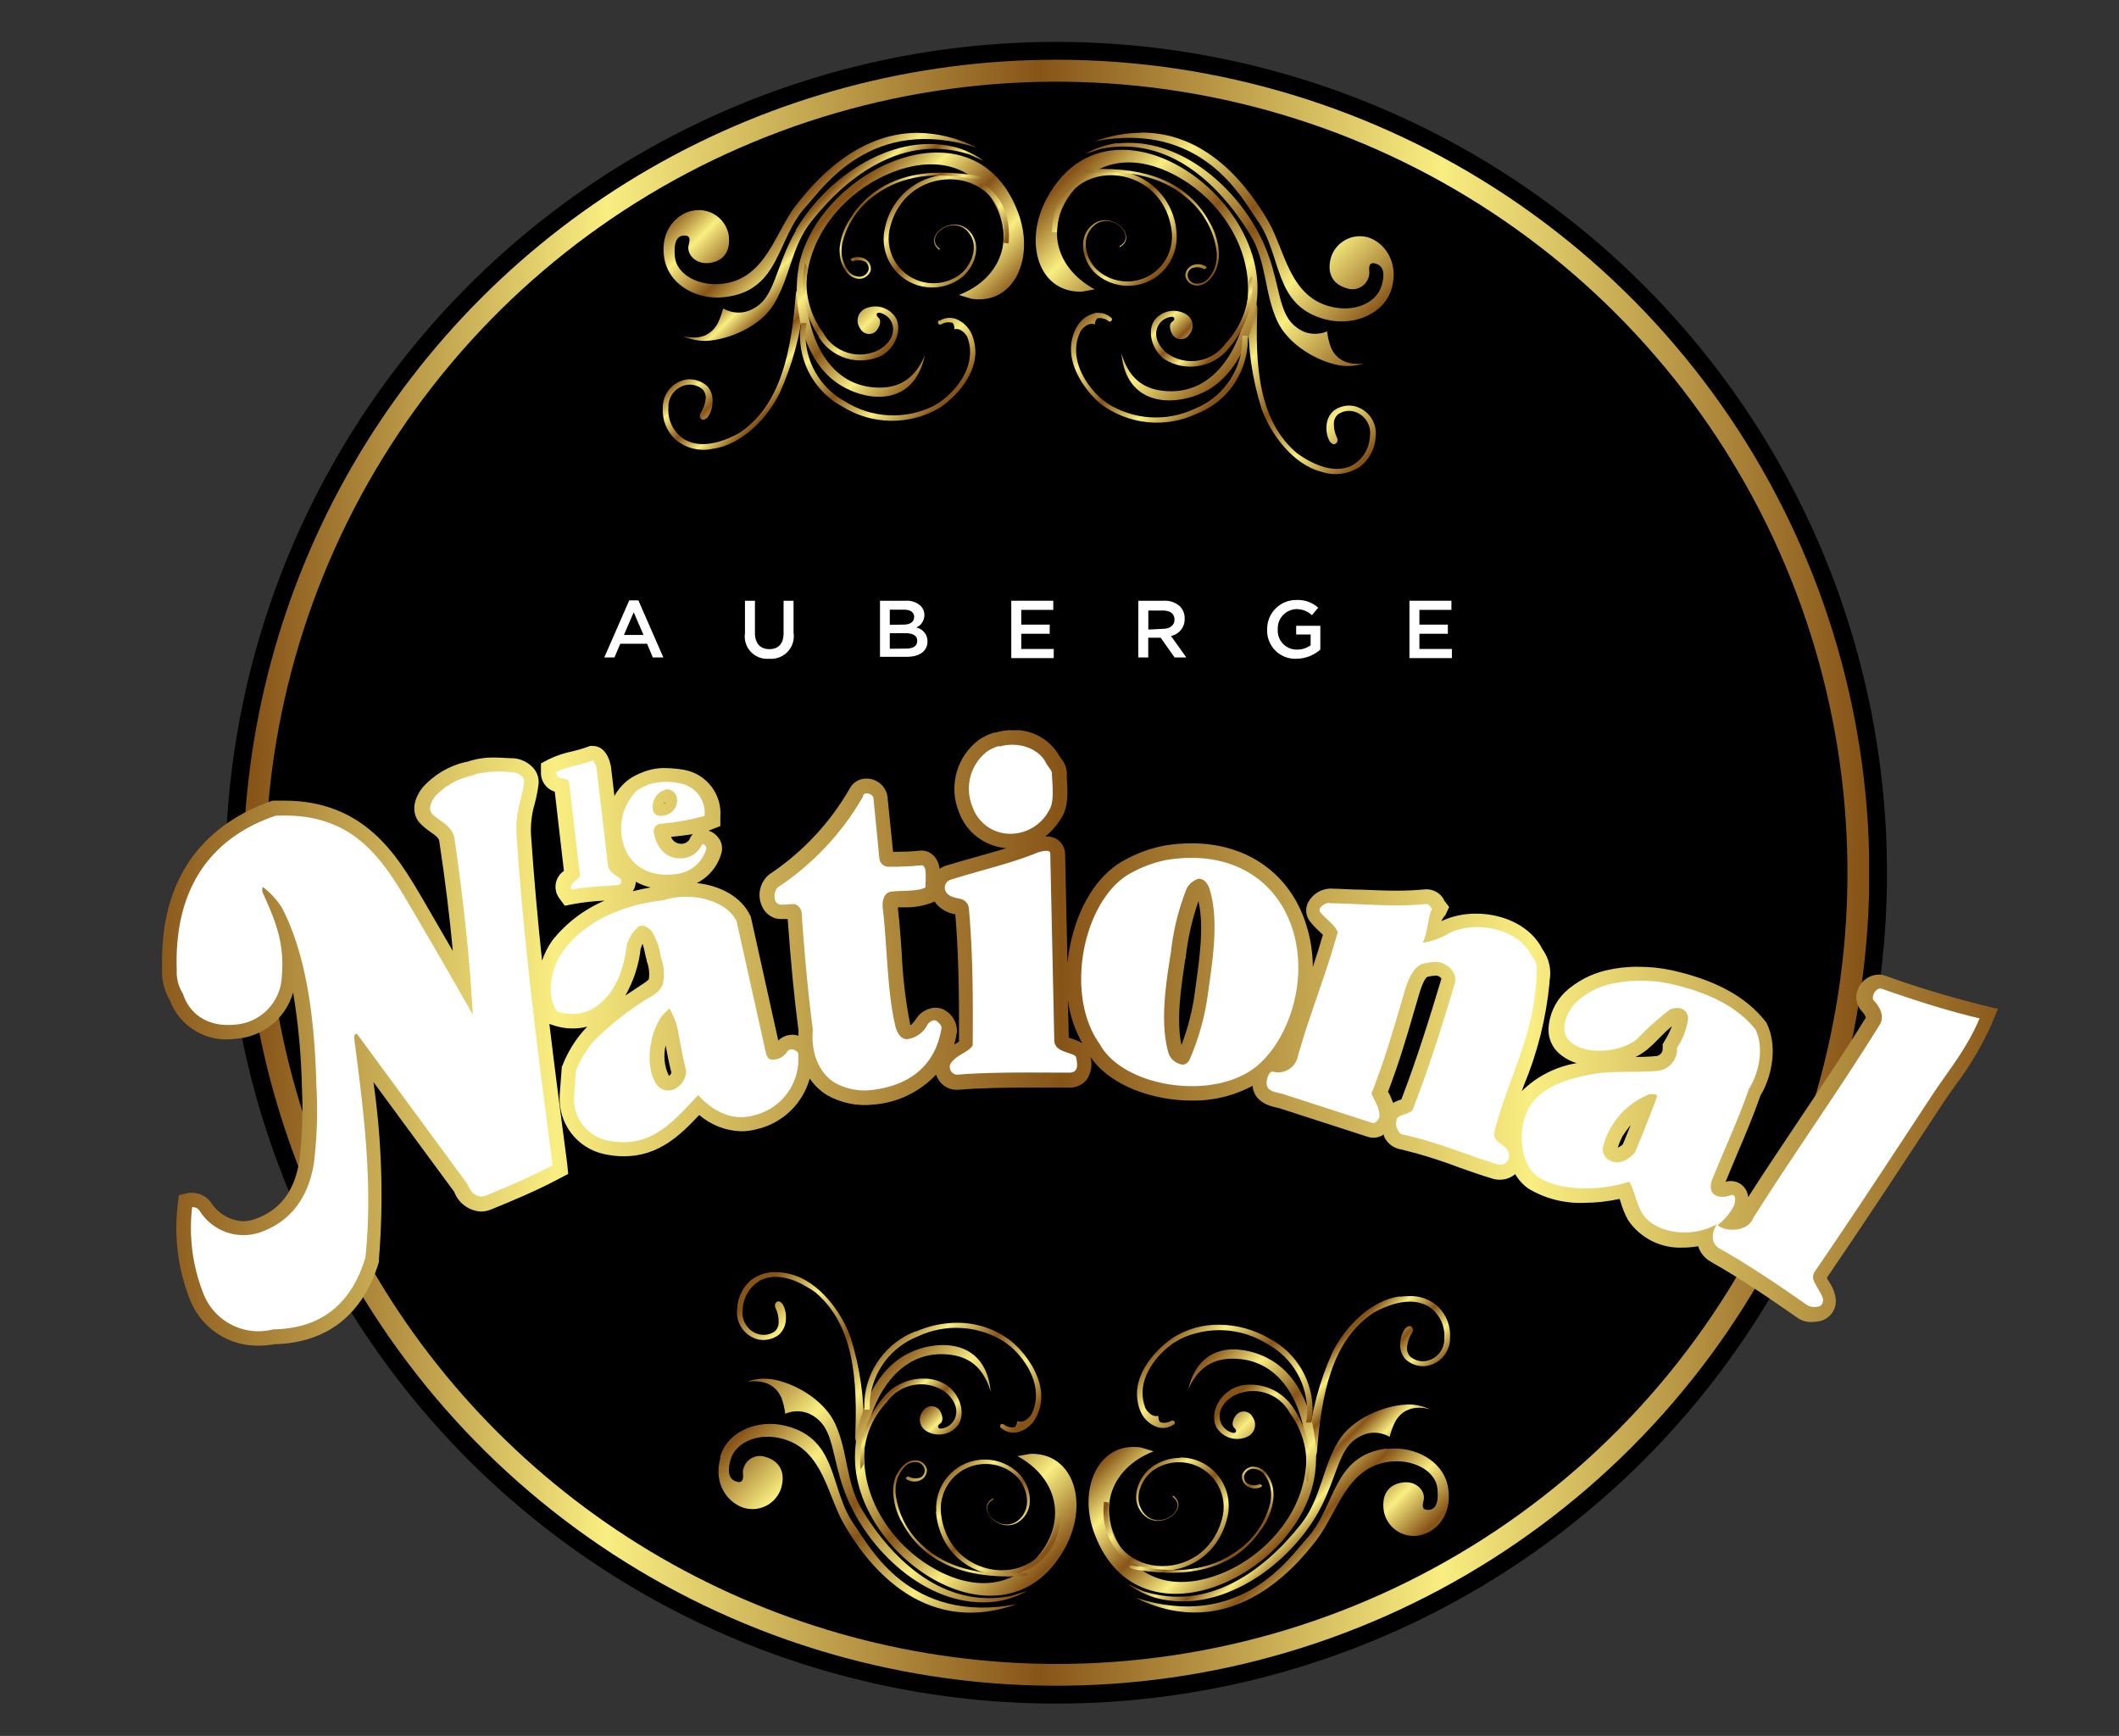 <svg xmlns="http://www.w3.org/2000/svg" xmlns:xlink="http://www.w3.org/1999/xlink" viewBox="0 0 231.62 189.74"><rect x="0" y="0" width="231.62" height="189.74" fill="#333333" stroke="none"/><defs><style>.a{fill:none;}.b{fill-rule:evenodd;}.c{clip-path:url(#a);}.d{fill:url(#b);}.e{clip-path:url(#c);}.f{fill:url(#d);}.g{clip-path:url(#e);}.h{fill:url(#f);}.i{clip-path:url(#g);}.j{fill:url(#h);}.k{clip-path:url(#i);}.l{fill:url(#j);}.m{clip-path:url(#k);}.n{fill:url(#l);}.o{clip-path:url(#m);}.p{fill:url(#n);}.q{clip-path:url(#o);}.r{fill:url(#p);}.s{clip-path:url(#q);}.t{fill:url(#r);}.u{clip-path:url(#s);}.v{fill:url(#t);}.w{clip-path:url(#u);}.x{fill:url(#v);}.y{clip-path:url(#w);}.z{fill:url(#x);}.aa{clip-path:url(#y);}.ab{fill:url(#z);}.ac{clip-path:url(#aa);}.ad{fill:url(#ab);}.ae{clip-path:url(#ac);}.af{fill:url(#ad);}.ag{clip-path:url(#ae);}.ah{fill:url(#af);}.ai{clip-path:url(#ag);}.aj{fill:url(#ah);}.ak{clip-path:url(#ai);}.al{fill:url(#aj);}.am{clip-path:url(#ak);}.an{fill:url(#al);}.ao{clip-path:url(#am);}.ap{fill:url(#an);}.aq{clip-path:url(#ao);}.ar{fill:url(#ap);}.as{clip-path:url(#aq);}.at{fill:url(#ar);}.au{clip-path:url(#as);}.av{fill:url(#at);}.aw{clip-path:url(#au);}.ax{fill:url(#av);}.ay{clip-path:url(#aw);}.az{fill:url(#ax);}.ba{clip-path:url(#ay);}.bb{fill:url(#az);}.bc{clip-path:url(#ba);}.bd{fill:url(#bb);}.be{clip-path:url(#bc);}.bf{fill:url(#bd);}.bg{clip-path:url(#be);}.bh{fill:url(#bf);}.bi{clip-path:url(#bg);}.bj{fill:url(#bh);}.bk{clip-path:url(#bi);}.bl{fill:url(#bj);}.bm{clip-path:url(#bk);}.bn{fill:url(#bl);}.bo{clip-path:url(#bm);}.bp{fill:url(#bn);}.bq{clip-path:url(#bo);}.br{fill:url(#bp);}.bs{clip-path:url(#bq);}.bt{fill:url(#br);}.bu{fill:#fff;}</style><clipPath id="a"><path class="a" d="M29,95.39a86.47,86.47,0,1,1,86.47,86.48A86.58,86.58,0,0,1,29,95.39m-2.39,0A88.86,88.86,0,1,0,115.45,6.53,88.87,88.87,0,0,0,26.58,95.39"/></clipPath><linearGradient id="b" x1="-186.31" y1="735.63" x2="-185.5" y2="735.63" gradientTransform="matrix(219.35, 0, 0, -219.35, 40893.92, 161457.69)" gradientUnits="userSpaceOnUse"><stop offset="0" stop-color="#875418"/><stop offset="0.22" stop-color="#f9ee81"/><stop offset="0.49" stop-color="#875418"/><stop offset="0.74" stop-color="#f9ee81"/><stop offset="1" stop-color="#875418"/></linearGradient><clipPath id="c"><path class="a" d="M137,33a.63.63,0,0,0-.55.63v.05a2.26,2.26,0,0,0,0,.4l0,.38a31.56,31.56,0,0,0,1.45,10.23c1,2.75,3.42,6.09,6.56,6.88a4.78,4.78,0,0,0,4.18-.56,4.38,4.38,0,0,0,1.73-3.25A3.07,3.07,0,0,0,148,44.38a2.86,2.86,0,0,0-2.23.51,2.34,2.34,0,0,0-.77,1.69,2.86,2.86,0,0,0,.33,1.63c.25.34.45.37.58.33a.45.45,0,0,0,.29-.42.45.45,0,0,0-.05-.25,3.54,3.54,0,0,1-.35-1.6,1.33,1.33,0,0,1,.47-1,2.14,2.14,0,0,1,1.69-.3,2.43,2.43,0,0,1,1.78,2.74,3.81,3.81,0,0,1-2,3.19c-1.1.52-3,.73-5.93-1.33-4.27-3.57-4.63-9.71-4.37-15.83,0-.61-.3-.67-.4-.68Z"/></clipPath><linearGradient id="d" x1="-182.38" y1="731.37" x2="-181.57" y2="731.37" gradientTransform="matrix(0, 26.09, 26.09, 0, -18937.87, 4789.09)" xlink:href="#b"/><clipPath id="e"><path class="a" d="M114.4,21.72c-2.54,4.73-.92,10.28,3.84,10.16l1.43-.25C115,29.12,114,24,118.11,19.95c3.53-3.49,8.25-2.34,11.81.09,3.8,2.6,6.71,7.13,6.49,12.07-.21,4.6-3,10.87-8.67,10.65-2.1-.08-4.19-.84-5.16-4.12.54,5.68,5.51,5.79,8.76,4.34,4.54-2,6.39-8.41,6.08-12.33-.55-7.33-8-14.28-14.78-14.28-3.18,0-6.2,1.55-8.24,5.35"/></clipPath><linearGradient id="f" x1="-183.19" y1="732.54" x2="-182.38" y2="732.54" gradientTransform="matrix(0, 34.64, 34.64, 0, -25251.67, 6362.5)" xlink:href="#b"/><clipPath id="g"><path class="a" d="M115,25.39h.54c.2-8.62,11.83-8.06,12.56.14a4.9,4.9,0,0,1-8,4.12c-1.25-1-2-3.22-.86-4.63,1.89-2.38,5.22.73,3.14,1.87l0,.14c2.27-1.24-1.35-4.61-3.41-2-1.19,1.52-.4,3.91.95,5a5.32,5.32,0,0,0,8.69-4.47,7.26,7.26,0,0,0-7.24-6.94c-3.21,0-6.29,2.19-6.39,6.77"/></clipPath><linearGradient id="h" x1="-179.94" y1="728.74" x2="-179.13" y2="728.74" gradientTransform="matrix(0, 17, 17, 0, -12265.73, 3076.68)" xlink:href="#b"/><clipPath id="i"><path class="a" d="M120.54,18.47l-1.16,0a4.09,4.09,0,0,0-.47.05c-.28.06-.42.13-.42.22l0,.07h0a.64.64,0,0,0,.43.1h.18l.26,0c4.47-.37,8,.58,10.53,2.86A9.05,9.05,0,0,1,133,27.59a4.25,4.25,0,0,1,0,.55,3.62,3.62,0,0,1-.88,2.25,1.6,1.6,0,0,1-1.54.59,1,1,0,0,1-.77-.92.94.94,0,0,1,.41-.72,1.6,1.6,0,0,1,1.42.09l.25-.14h0c0-.07,0-.18-.31-.28a1.56,1.56,0,0,0-1.42.08,1.22,1.22,0,0,0-.59,1.06.11.11,0,0,0,0,.05,1.29,1.29,0,0,0,1.1,1c.39.07,1.38,0,2.19-1.59a4.66,4.66,0,0,0,.37-1.53,7.12,7.12,0,0,0-1-3.76c-2.08-3.89-6-5.85-11.67-5.85Z"/></clipPath><linearGradient id="j" x1="-181.49" y1="730.5" x2="-180.68" y2="730.5" gradientTransform="matrix(0, 22.33, 22.33, 0, -16187.03, 4067.72)" xlink:href="#b"/><clipPath id="k"><path class="a" d="M122.13,15.64a9.51,9.51,0,0,0-3.47,1.17l1.74-.56c7.28-1.42,12.82,3.79,16.21,9.33,1.87,3,1.55,6.36,3,9.51,1.18,2.57,4.42,4.47,6.92,4.86a5.81,5.81,0,0,0,2.55-.21c-2.18.23-3.15-.75-3.59-1.74a7.36,7.36,0,0,1-.43-1.78,3.41,3.41,0,0,1-2.43.08,4,4,0,0,1-1.8-1.45c-1.16-1.77-1.13-4.63-2.6-8-2.44-5.68-8.31-11.24-14.83-11.24a11.47,11.47,0,0,0-1.28.07"/></clipPath><linearGradient id="l" x1="-184.01" y1="733.52" x2="-183.2" y2="733.52" gradientTransform="matrix(0, 46.57, 46.57, 0, -34025.46, 8578.91)" xlink:href="#b"/><clipPath id="m"><path class="a" d="M124.77,14.51a15.17,15.17,0,0,0-5.09.93c11.85-2.29,16.18,6.45,17.72,8.59,2.83,3.9,1.7,9.43,7.56,10.9,3,.75,6.4-.6,7.18-3.47s-.86-5-2.64-5.53a3.32,3.32,0,0,0-4,2.15c-.54,1.85.24,3,1.68,3.42a1.85,1.85,0,0,0,2.5-1.72c-.06-.53-.06-1.13.56-1s1.32.59.78,2.45-3,3-5.7,2.25c-4.43-1.2-4.88-6.21-6.72-9.35s-6.25-9.64-13.79-9.64h0"/></clipPath><linearGradient id="n" x1="-183.8" y1="733.24" x2="-182.99" y2="733.24" gradientTransform="matrix(0, 43.07, 43.07, 0, -31444.33, 7922.76)" xlink:href="#b"/><clipPath id="o"><path class="a" d="M136.48,30.75a9.19,9.19,0,0,1-2.5,6.78,4.58,4.58,0,0,1-6.39,1.1c-2.05-1.65-1.22-3.76.39-4,.44-.07.52.3.17.52-.53.34-.16,1.37.23,1.68a1.1,1.1,0,0,0,1.63-.27,1.46,1.46,0,0,0-.33-2.19,2.65,2.65,0,0,0-3.42.54c-.85,1.06-.54,3.11,1,4.34A5.36,5.36,0,0,0,134.36,38a10.43,10.43,0,0,0,2.49-7.82,2.46,2.46,0,0,0-.36.57"/></clipPath><linearGradient id="p" x1="-175.74" y1="723.07" x2="-174.93" y2="723.07" gradientTransform="matrix(0, 9.83, 9.83, 0, -6975.15, 1758.35)" xlink:href="#b"/><clipPath id="q"><path class="a" d="M119.7,34.22a3.09,3.09,0,0,0-2,1.51,4.92,4.92,0,0,0-.63,2.14c-.15,2.48,1.71,5,3.21,6.25l0,0a10.22,10.22,0,0,0,10.51,1.11,8.79,8.79,0,0,0,5.58-7.46,10,10,0,0,0,0-1.08l-.59,0a9.17,9.17,0,0,1,0,1,8.31,8.31,0,0,1-5.21,7,9.93,9.93,0,0,1-9.53-.6h0l-.68-.52c-1.38-1.22-2.87-3.35-2.73-5.59a4.39,4.39,0,0,1,.56-1.9c.41-.5.94-.84,1.49-.62a.94.94,0,0,1,.26-.67,1.54,1.54,0,0,1,1.18.27.26.26,0,0,0,.17.09.26.26,0,0,0,.26-.23.27.27,0,0,0-.17-.25h0a2,2,0,0,0-1.3-.47,2.3,2.3,0,0,0-.41,0"/></clipPath><linearGradient id="r" x1="-181.23" y1="730.24" x2="-180.42" y2="730.24" gradientTransform="matrix(0, 20.82, 20.82, 0, -15075.83, 3803.5)" xlink:href="#b"/><clipPath id="s"><path class="a" d="M87.45,31.53c-.12,0-.41.05-.46.62-.49,6.11-1.58,12.17-6.23,15.21-3.14,1.69-5,1.26-6.05.6a3.79,3.79,0,0,1-1.65-3.41,2.42,2.42,0,0,1,2.1-2.5,2.15,2.15,0,0,1,1.63.5,1.34,1.34,0,0,1,.35,1.05,3.68,3.68,0,0,1-.55,1.55.51.51,0,0,0-.09.25.45.45,0,0,0,.24.46c.12.05.33,0,.61-.26A2.91,2.91,0,0,0,77.88,44a2.34,2.34,0,0,0-.55-1.77,2.89,2.89,0,0,0-2.16-.77,3.07,3.07,0,0,0-2.72,3.1A4.32,4.32,0,0,0,73.79,48a4.73,4.73,0,0,0,4.08,1.06c3.22-.42,6.05-3.42,7.33-6.05a31.46,31.46,0,0,0,2.67-10l0-.38c0-.13,0-.26,0-.39v-.06h0a.63.63,0,0,0-.47-.68Z"/></clipPath><linearGradient id="t" x1="-176.8" y1="726.19" x2="-175.99" y2="726.19" gradientTransform="matrix(0, 11.77, 11.77, 0, -8464.7, 2117.64)" xlink:href="#b"/><clipPath id="u"><path class="a" d="M87.32,29.11c-.77,3.85.3,10.4,4.56,13,3,1.84,8,2.33,9.21-3.25-1.35,3.14-3.52,3.64-5.61,3.48-5.66-.47-7.67-7-7.33-11.62.37-4.93,3.8-9.07,7.88-11.2,3.83-2,8.65-2.57,11.73,1.31,3.57,4.5,2,9.48-2.94,11.41l1.39.42c4.71.69,7-4.62,5-9.62-1.77-4.53-5.12-6.37-8.77-6.37-6.43,0-13.81,5.71-15.15,12.48"/></clipPath><linearGradient id="v" x1="-181.82" y1="731.18" x2="-181.01" y2="731.18" gradientTransform="matrix(0, 24.81, 24.81, 0, -18043.75, 4529.98)" xlink:href="#b"/><clipPath id="w"><path class="a" d="M96.68,25.11a5.31,5.31,0,0,0,8.09,5.47c1.48-.92,2.55-3.21,1.54-4.86-1.73-2.82-5.74.1-3.63,1.6l.06-.13c-1.93-1.38,1.75-4.07,3.34-1.48.93,1.52-.06,3.63-1.41,4.48a4.9,4.9,0,0,1-7.46-5c1.7-8.07,13.33-7.23,12.49,1.35l.54.08c.48-5-2.87-7.54-6.39-7.54a7.27,7.27,0,0,0-7.16,6.07"/></clipPath><linearGradient id="x" x1="-178.82" y1="727.77" x2="-178.01" y2="727.77" gradientTransform="matrix(0, 14.78, 14.78, 0, -10654.21, 2661.73)" xlink:href="#b"/><clipPath id="y"><path class="a" d="M93.25,23.45a7,7,0,0,0-1.47,3.61,4.51,4.51,0,0,0,.17,1.57c.62,1.7,1.59,1.85,2,1.84a1.32,1.32,0,0,0,1.23-.89.26.26,0,0,0,0-.05,1.2,1.2,0,0,0-.46-1.12,1.53,1.53,0,0,0-1.4-.25c-.27.07-.33.17-.34.24h0l.23.17a1.63,1.63,0,0,1,1.43.08,1,1,0,0,1,.32.77,1.06,1.06,0,0,1-.88.82,1.59,1.59,0,0,1-1.45-.77A3.56,3.56,0,0,1,92,27.15a4.11,4.11,0,0,1,.06-.55,9.09,9.09,0,0,1,3.75-5.4c2.77-2,6.4-2.49,10.79-1.57l.25,0,.19,0a.61.61,0,0,0,.44,0h0l0-.06c0-.1-.12-.18-.39-.27a4.12,4.12,0,0,0-.46-.11,22.78,22.78,0,0,0-3.7-.32q-6.52,0-9.72,4.57"/></clipPath><linearGradient id="z" x1="-174.37" y1="722.85" x2="-173.56" y2="722.85" gradientTransform="matrix(0, 9.33, 9.33, 0, -6645.17, 1646.09)" xlink:href="#b"/><clipPath id="aa"><path class="a" d="M87,25.2c-1.85,3.2-2.17,6-3.55,7.66a4,4,0,0,1-2,1.23,3.38,3.38,0,0,1-2.41-.38,8.55,8.55,0,0,1-.56,1.58c-.53,1-1.61,2-3.86,1.44a6.16,6.16,0,0,0,2.51.53c2.53-.1,6-1.59,7.45-4,1.82-3,1.9-6.28,4.12-9.08,4-5.08,10.16-9.59,17.22-7.31l1.66.75a9.48,9.48,0,0,0-3.3-1.57,11.46,11.46,0,0,0-2.67-.31c-6,0-11.79,4.51-14.67,9.47"/></clipPath><linearGradient id="ab" x1="-177.11" y1="726.18" x2="-176.3" y2="726.18" gradientTransform="matrix(0, 12.2, 12.2, 0, -8770.1, 2182.79)" xlink:href="#b"/><clipPath id="ac"><path class="a" d="M86.94,22.52c-2.2,2.9-3.25,7.82-7.78,8.47-2.75.41-5.21-1-5.39-2.91s.4-2.35,1.07-2.34.56.54.44,1c-.28,1,.73,2.2,2.27,2s2.39-1.29,2.08-3.19A3.33,3.33,0,0,0,75.87,23c-1.83.26-3.75,2.14-3.27,5.16s3.63,4.7,6.71,4.3c6-.75,5.54-6.38,8.81-9.91,1.79-1.94,7.13-10.1,18.63-6.41a14.42,14.42,0,0,0-6.46-1.62c-6.68,0-11.32,5.36-13.34,8"/></clipPath><linearGradient id="ad" x1="-181.04" y1="730.68" x2="-180.23" y2="730.68" gradientTransform="matrix(0, 21.85, 21.85, 0, -15873, 3967.77)" xlink:href="#b"/><clipPath id="ae"><path class="a" d="M89.46,36.78a5.35,5.35,0,0,0,6.91,2.09c1.67-1,2.22-3,1.51-4.19a2.65,2.65,0,0,0-3.33-.94A1.45,1.45,0,0,0,94,35.87a1.1,1.1,0,0,0,1.58.47c.42-.27.91-1.24.42-1.64-.32-.27-.19-.62.24-.5,1.57.44,2.14,2.63-.08,4a4.58,4.58,0,0,1-6.21-1.86,9.19,9.19,0,0,1-1.67-7,2.33,2.33,0,0,0-.29-.6,10.42,10.42,0,0,0,1.53,8.06"/></clipPath><linearGradient id="af" x1="-179.49" y1="728.88" x2="-178.68" y2="728.88" gradientTransform="matrix(0, 16.35, 16.35, 0, -11822.97, 2961.11)" xlink:href="#b"/><clipPath id="ag"><path class="a" d="M102.72,35h0a.25.25,0,0,0-.2.22.24.24,0,0,0,.23.26.29.29,0,0,0,.18-.06,1.55,1.55,0,0,1,1.2-.13.94.94,0,0,1,.18.7c.57-.15,1.05.25,1.4.79a4.56,4.56,0,0,1,.32,2c-.13,2.24-1.86,4.19-3.38,5.23l-.74.43h0a9.92,9.92,0,0,1-9.53-.55,8.32,8.32,0,0,1-4.33-7.59c0-.33.06-.67.13-1l-.59,0a7.91,7.91,0,0,0-.14,1.08,8.8,8.8,0,0,0,4.65,8.07,10.25,10.25,0,0,0,10.57.15l0,0c1.65-1.09,3.79-3.33,3.94-5.82a5.13,5.13,0,0,0-.37-2.2,3.12,3.12,0,0,0-1.81-1.74,2.21,2.21,0,0,0-.65-.1,2,2,0,0,0-1.1.33"/></clipPath><linearGradient id="ah" x1="-181.2" y1="730.64" x2="-180.39" y2="730.64" gradientTransform="matrix(0, 21.54, 21.54, 0, -15640.24, 3932.95)" xlink:href="#b"/><clipPath id="ai"><path class="a" d="M82.32,139.73A4.37,4.37,0,0,0,80.58,143a3.07,3.07,0,0,0,2.32,3.41,2.87,2.87,0,0,0,2.23-.51,2.35,2.35,0,0,0,.77-1.69,2.87,2.87,0,0,0-.33-1.63c-.24-.34-.44-.38-.58-.33a.44.44,0,0,0-.28.43.42.42,0,0,0,.05.25,3.43,3.43,0,0,1,.35,1.61,1.32,1.32,0,0,1-.45,1,2.17,2.17,0,0,1-1.7.3,2.44,2.44,0,0,1-1.78-2.74,3.82,3.82,0,0,1,2-3.19c1.1-.52,3-.73,5.93,1.33,4.27,3.57,4.63,9.71,4.37,15.84,0,.6.3.67.39.68a.63.63,0,0,0,.55-.62h0v0a3,3,0,0,0,0-.4l0-.37a31.74,31.74,0,0,0-1.46-10.23c-1-2.76-3.42-6.09-6.56-6.88a6.31,6.31,0,0,0-1.62-.22,4.29,4.29,0,0,0-2.56.78"/></clipPath><linearGradient id="aj" x1="-182.73" y1="732.37" x2="-181.92" y2="732.37" gradientTransform="matrix(0, 26.08, 26.08, 0, -19015.79, 4905.52)" xlink:href="#b"/><clipPath id="ak"><path class="a" d="M99.56,147.8c-4.53,2-6.38,8.42-6.08,12.33.82,10.79,16.68,20.77,23,8.93,2.53-4.73.91-10.27-3.84-10.16l-1.43.25c4.64,2.51,5.64,7.65,1.56,11.69-3.54,3.49-8.25,2.33-11.8-.1-3.8-2.6-6.72-7.12-6.5-12.07.22-4.59,3-10.85,8.67-10.66,2.11.08,4.19.85,5.16,4.12-.36-3.82-2.73-5.12-5.23-5.12a8.81,8.81,0,0,0-3.53.79"/></clipPath><linearGradient id="al" x1="-183.74" y1="733.32" x2="-182.93" y2="733.32" gradientTransform="matrix(0, 34.63, 34.63, 0, -25285.64, 6509.84)" xlink:href="#b"/><clipPath id="am"><path class="a" d="M102.3,165.22c.79,8.92,13.42,9.52,13.63.17h-.54c-.19,8.62-11.83,8.06-12.55-.15a4.9,4.9,0,0,1,8-4.12c1.25,1,2,3.22.87,4.63-1.89,2.38-5.23-.73-3.14-1.86l0-.14c-2.27,1.23,1.36,4.61,3.41,2,1.2-1.51.41-3.91-.95-5a5.31,5.31,0,0,0-8.69,4.47"/></clipPath><linearGradient id="an" x1="-181.2" y1="730.24" x2="-180.39" y2="730.24" gradientTransform="matrix(0, 17, 17, 0, -12301.82, 3238.81)" xlink:href="#b"/><clipPath id="ao"><path class="a" d="M98,161.16a4.71,4.71,0,0,0-.37,1.54,7.11,7.11,0,0,0,1,3.76c2.22,4.14,6.5,6.11,12.83,5.82a2.92,2.92,0,0,0,.47,0c.28-.06.41-.13.42-.22v-.07h0a.66.66,0,0,0-.42-.1l-.18,0-.26,0c-4.47.37-8-.58-10.53-2.86a9,9,0,0,1-3.07-5.82c0-.19,0-.37,0-.55a3.67,3.67,0,0,1,.89-2.24,1.59,1.59,0,0,1,1.54-.59,1,1,0,0,1,.77.91.93.93,0,0,1-.41.72,1.6,1.6,0,0,1-1.42-.1l-.25.15c0,.07,0,.18.3.28a1.55,1.55,0,0,0,1.42-.07,1.24,1.24,0,0,0,.59-1.06s0,0,0-.05a1.3,1.3,0,0,0-1.1-1l-.22,0c-.47,0-1.28.23-2,1.61"/></clipPath><linearGradient id="ap" x1="-182.36" y1="731.75" x2="-181.55" y2="731.75" gradientTransform="matrix(0, 22.33, 22.33, 0, -16233.63, 4229.58)" xlink:href="#b"/><clipPath id="aq"><path class="a" d="M81.81,151c2.18-.23,3.15.76,3.59,1.74a7.37,7.37,0,0,1,.43,1.78,3.38,3.38,0,0,1,2.44-.08,3.92,3.92,0,0,1,1.8,1.45c1.16,1.76,1.13,4.63,2.6,8,2.6,6.05,9.1,12,16.11,11.17a9.51,9.51,0,0,0,3.47-1.17l-1.74.55c-7.28,1.42-12.83-3.79-16.22-9.32-1.87-3-1.55-6.35-3-9.51-1.18-2.57-4.42-4.47-6.92-4.86a4.6,4.6,0,0,0-.76-.06,5.41,5.41,0,0,0-1.79.27"/></clipPath><linearGradient id="ar" x1="-184.34" y1="734.14" x2="-183.53" y2="734.14" gradientTransform="matrix(0, 46.6, 46.6, 0, -34111.39, 8733.42)" xlink:href="#b"/><clipPath id="as"><path class="a" d="M78.75,159.31c-.83,2.95.86,5,2.63,5.52a3.31,3.31,0,0,0,4-2.15c.54-1.85-.24-3-1.68-3.43a1.86,1.86,0,0,0-2.5,1.72c.07.53.05,1.12-.56,1s-1.32-.59-.78-2.45,3-3,5.69-2.26c4.42,1.2,4.88,6.21,6.72,9.36,2.17,3.73,8.21,12.5,18.89,8.71-11.85,2.29-16.18-6.46-17.73-8.59-2.83-3.91-1.7-9.44-7.56-10.9a6.93,6.93,0,0,0-1.69-.21c-2.49,0-4.86,1.33-5.49,3.68"/></clipPath><linearGradient id="at" x1="-184.2" y1="734.01" x2="-183.39" y2="734.01" gradientTransform="matrix(0, 43.07, 43.07, 0, -31523.17, 8083.5)" xlink:href="#b"/><clipPath id="au"><path class="a" d="M96.54,152.77a10.43,10.43,0,0,0-2.48,7.82,3,3,0,0,0,.37-.57,9.18,9.18,0,0,1,2.5-6.78,4.59,4.59,0,0,1,6.39-1.1c2.05,1.65,1.22,3.75-.39,4-.44.07-.53-.3-.18-.52.53-.35.16-1.36-.23-1.68a1.11,1.11,0,0,0-1.63.27,1.47,1.47,0,0,0,.34,2.19,2.66,2.66,0,0,0,3.42-.54c.85-1.06.54-3.11-1-4.34a4.5,4.5,0,0,0-2.75-.84,5.53,5.53,0,0,0-4.36,2.09"/></clipPath><linearGradient id="av" x1="-177.16" y1="725.93" x2="-176.35" y2="725.93" gradientTransform="matrix(0, 9.82, 9.82, 0, -7030.48, 1891.36)" xlink:href="#b"/><clipPath id="aw"><path class="a" d="M100.06,145.51A8.79,8.79,0,0,0,94.49,153a9.75,9.75,0,0,0,0,1.08l.59,0a8.71,8.71,0,0,1,0-1,8.31,8.31,0,0,1,5.21-7,9.87,9.87,0,0,1,9.53.6h0l.68.52c1.39,1.22,2.87,3.36,2.73,5.6a4.36,4.36,0,0,1-.56,1.9c-.41.5-.94.85-1.49.62a1,1,0,0,1-.26.67,1.52,1.52,0,0,1-1.18-.28.27.27,0,0,0-.16-.08.24.24,0,0,0-.26.23.25.25,0,0,0,.16.25h0a2,2,0,0,0,1.7.44,3.06,3.06,0,0,0,2-1.51,5,5,0,0,0,.63-2.14c.15-2.48-1.71-5-3.22-6.26l0,0a9.49,9.49,0,0,0-6-2.06,11.21,11.21,0,0,0-4.47.95"/></clipPath><linearGradient id="ax" x1="-181.96" y1="731.29" x2="-181.15" y2="731.29" gradientTransform="matrix(0, 20.82, 20.82, 0, -15120.15, 3930.87)" xlink:href="#b"/><clipPath id="ay"><path class="a" d="M153,141.7c-3.21.41-6,3.42-7.33,6.05a31.61,31.61,0,0,0-2.67,10l0,.39c0,.13,0,.26,0,.4l0,.06h0a.63.63,0,0,0,.47.68c.1,0,.43,0,.48-.62.49-6.11,1.57-12.17,6.23-15.21,3.14-1.69,5-1.26,6.05-.6a3.79,3.79,0,0,1,1.64,3.42,2.41,2.41,0,0,1-2.09,2.5,2.16,2.16,0,0,1-1.64-.5,1.34,1.34,0,0,1-.34-1.06,3.7,3.7,0,0,1,.54-1.55.43.43,0,0,0,.09-.25.44.44,0,0,0-.24-.46c-.12-.05-.33,0-.6.26a2.85,2.85,0,0,0-.53,1.58,2.36,2.36,0,0,0,.56,1.77,2.88,2.88,0,0,0,2.16.76,3.07,3.07,0,0,0,2.72-3.1,4.35,4.35,0,0,0-1.34-3.43,4.41,4.41,0,0,0-3.13-1.13,7,7,0,0,0-1,.07"/></clipPath><linearGradient id="az" x1="-179.33" y1="726.69" x2="-178.52" y2="726.69" gradientTransform="matrix(0, 11.76, 11.76, 0, -8396.39, 2253.59)" xlink:href="#b"/><clipPath id="ba"><path class="a" d="M129.81,152c1.35-3.14,3.52-3.64,5.62-3.47,5.66.48,7.67,7,7.33,11.62-.37,4.93-3.81,9.07-7.88,11.2-3.83,2-8.65,2.57-11.73-1.31-3.57-4.5-2-9.48,2.94-11.41l-1.38-.42c-4.71-.69-7,4.63-5,9.62,4.88,12.51,21.81,4.52,23.92-6.1.76-3.85-.3-10.4-4.57-13a8.46,8.46,0,0,0-4.21-1.25c-2.2,0-4.27,1.16-5,4.51"/></clipPath><linearGradient id="bb" x1="-182.93" y1="731.97" x2="-182.12" y2="731.97" gradientTransform="matrix(0, 24.82, 24.82, 0, -18036.11, 4693.78)" xlink:href="#b"/><clipPath id="bc"><path class="a" d="M129,159.34a5.37,5.37,0,0,0-2.87.85c-1.49.93-2.56,3.21-1.54,4.86,1.73,2.82,5.73-.09,3.63-1.59l-.06.13c1.93,1.39-1.75,4.07-3.35,1.47-.94-1.52.06-3.62,1.42-4.48a4.9,4.9,0,0,1,7.45,5c-1.7,8.07-13.33,7.23-12.49-1.36l-.53-.08c-.9,9.32,11.71,10.23,13.55,1.48a5.3,5.3,0,0,0-5.21-6.32Z"/></clipPath><linearGradient id="bd" x1="-180.67" y1="729.09" x2="-179.86" y2="729.09" gradientTransform="matrix(0, 14.78, 14.78, 0, -10649.43, 2831.06)" xlink:href="#b"/><clipPath id="be"><path class="a" d="M137,160.3a1.32,1.32,0,0,0-1.23.89.45.45,0,0,1,0,.05,1.21,1.21,0,0,0,.45,1.12,1.54,1.54,0,0,0,1.4.25c.27-.07.33-.17.34-.24h0l-.23-.17a1.59,1.59,0,0,1-1.43-.08.91.91,0,0,1-.32-.76,1.06,1.06,0,0,1,.88-.82,1.58,1.58,0,0,1,1.45.77,3.58,3.58,0,0,1,.62,2.33,5.33,5.33,0,0,1-.06.55,9.07,9.07,0,0,1-3.75,5.4c-2.77,2-6.4,2.49-10.79,1.57l-.25,0-.19,0a.63.63,0,0,0-.44,0h0l0,.06c0,.09.13.18.39.26a3.8,3.8,0,0,0,.46.11c6.25,1,10.74-.4,13.42-4.24a7,7,0,0,0,1.48-3.61,4.46,4.46,0,0,0-.18-1.58c-.6-1.64-1.53-1.84-1.94-1.84h0"/></clipPath><linearGradient id="bf" x1="-177.52" y1="724.83" x2="-176.71" y2="724.83" gradientTransform="matrix(0, 9.33, 9.33, 0, -6629.06, 1819.92)" xlink:href="#b"/><clipPath id="bg"><path class="a" d="M153.75,153.52c-2.53.09-6,1.59-7.45,4-1.82,3-1.89,6.28-4.11,9.08-4,5.09-10.17,9.6-17.22,7.31l-1.66-.76a9.54,9.54,0,0,0,3.3,1.57c6.86,1.63,14-3.46,17.33-9.16,1.86-3.2,2.18-6.05,3.55-7.66a4,4,0,0,1,2-1.23,3.37,3.37,0,0,1,2.41.38,8.43,8.43,0,0,1,.56-1.58c.53-1,1.61-2,3.86-1.44a6.06,6.06,0,0,0-2.42-.53h-.09"/></clipPath><linearGradient id="bh" x1="-179.6" y1="727.42" x2="-178.79" y2="727.42" gradientTransform="matrix(0, 12.2, 12.2, 0, -8736.98, 2351.05)" xlink:href="#b"/><clipPath id="bi"><path class="a" d="M151.59,158.32c-6,.75-5.53,6.38-8.81,9.91-1.79,1.94-7.14,10.1-18.63,6.41,10.15,5,17.19-2.95,19.8-6.38,2.2-2.9,3.25-7.82,7.78-8.48,2.74-.39,5.2,1,5.39,2.91s-.39,2.36-1.07,2.34-.56-.53-.45-1c.28-1-.72-2.2-2.26-2s-2.39,1.29-2.07,3.19a3.32,3.32,0,0,0,3.75,2.62c1.83-.27,3.75-2.14,3.28-5.16-.38-2.67-3.06-4.36-5.85-4.36a6.81,6.81,0,0,0-.86.05"/></clipPath><linearGradient id="bj" x1="-182.58" y1="731.37" x2="-181.77" y2="731.37" gradientTransform="matrix(0, 21.86, 21.86, 0, -15845.93, 4151.5)" xlink:href="#b"/><clipPath id="bk"><path class="a" d="M134.53,151.91c-1.67,1-2.23,3-1.51,4.18a2.65,2.65,0,0,0,3.33.94,1.44,1.44,0,0,0,.59-2.12,1.1,1.1,0,0,0-1.58-.47c-.42.27-.91,1.23-.43,1.64.32.26.19.63-.24.51-1.56-.44-2.14-2.64.09-4a4.57,4.57,0,0,1,6.21,1.85,9.19,9.19,0,0,1,1.68,7,2.38,2.38,0,0,0,.29.6,10.45,10.45,0,0,0-1.53-8.06,5.56,5.56,0,0,0-4.73-2.64,4.14,4.14,0,0,0-2.17.55"/></clipPath><linearGradient id="bl" x1="-181.24" y1="729.54" x2="-180.43" y2="729.54" gradientTransform="matrix(0, 16.35, 16.35, 0, -11791.94, 3115.04)" xlink:href="#b"/><clipPath id="bm"><path class="a" d="M128.23,146.21l0,0c-1.65,1.09-3.79,3.34-3.94,5.82a5.05,5.05,0,0,0,.36,2.2,3.08,3.08,0,0,0,1.82,1.74,2,2,0,0,0,1.75-.23h0a.23.23,0,0,0,.19-.22.23.23,0,0,0-.23-.26.3.3,0,0,0-.17.05,1.54,1.54,0,0,1-1.2.14,1,1,0,0,1-.19-.7c-.57.15-1.05-.25-1.4-.79a4.56,4.56,0,0,1-.33-1.94c.13-2.25,1.87-4.19,3.38-5.23l.74-.44h0a9.91,9.91,0,0,1,9.53.55,8.31,8.31,0,0,1,4.33,7.59c0,.33-.06.67-.12,1h.58a7,7,0,0,0,.14-1.07,8.79,8.79,0,0,0-4.65-8.08,11,11,0,0,0-5.58-1.55,9.24,9.24,0,0,0-5,1.4"/></clipPath><linearGradient id="bn" x1="-182.34" y1="731.22" x2="-181.53" y2="731.22" gradientTransform="matrix(0, 21.53, 21.53, 0, -15610.74, 4068.75)" xlink:href="#b"/><clipPath id="bo"><path class="a" d="M175.71,126.68a1.53,1.53,0,0,1-.53-1.09,7.59,7.59,0,0,1,.82-2.23,8.46,8.46,0,0,1,4.2-3.73c.28-.1,1.05-.07,1,.19-.81,2.21-1.65,4.29-2.42,6.15a2.94,2.94,0,0,1-2,1.06,1.62,1.62,0,0,1-1-.36m.42-19.17a8.39,8.39,0,0,0-3.8,2c-.92.88-2,3-.76,4.23,1.71,1.69,5.64,1.26,7.38-.18a31.88,31.88,0,0,1,3.67-3.28,2.4,2.4,0,0,1,.92-.12,1.11,1.11,0,0,1,1,1.24,7.86,7.86,0,0,1-1.2,3.12,2.37,2.37,0,0,1-2.12,2.5c-2.38.23-5,0-7.16.37-2.76.5-5.27,1.34-6.66,3.27-1.55,2.15-1.38,6.47.73,7.93,2.44,1.68,7,1.52,10,.54.63,1.2.77,2.36,1.36,3.38,1.25,2.14,5.18,3,8.21,1.27-.72,1.15-.5,2.21.25,2.64,3.35,1.89,6.56,4.08,9.66,6.24a1.68,1.68,0,0,0,1.28.09c.28,0,.4-.5.39-.85s-1-1.74-1.07-2.21a1.38,1.38,0,0,1,.14-.66c4.45-6.49,8.65-12.91,12.83-19.28,1.8-2.74,3.8-5,5.23-8.46-4-1-7.38-2.09-10.67-3.23-.68-.24-1.36.8-.89,1.28s1.32,1.55.65,2.63c-4.44,7.17-9.32,14-13.84,21.15-.47,1.38-2.83,1.64-3.9.77a6.4,6.4,0,0,0,1.78-2.11c.14-.27.43-1.47-.39-1.15s-1.77.22-2.05-.5a1.87,1.87,0,0,1,.11-1.3c1.33-3.34,2.83-6.51,4-9.87,1-1.56,1.72-4.38.71-6.46-2.12-2.67-5.52-4.15-9.31-5a15.73,15.73,0,0,0-3.32-.34,13,13,0,0,0-3.12.34m-30.76-8.79c-.49,0-1.28.58-1,1,.58.8,1.51,1.26,1.91,2.2-1.32,4.79-3.16,9.21-4.45,13.88a2.19,2.19,0,0,1-2.6,1.38c-.45-.13-.73.75-.72,1.27,0,1,1.2,1,1.83,1.18l9.77,3.16c.25.08.71-.47.73-.7.07-1-.67-1.94-.87-2.54,1.54-3.87,2.56-7.59,3.7-11.41.37-1.23.94-2.54,2-2.78a5.31,5.31,0,0,1,1.41-.18c1.14.06,2.35,1.15,2,2.34-1.41,4.7-2.86,9.31-4.58,13.74-.22.56-1.29.49-1.73,1a1.77,1.77,0,0,0-.06,1c.15.26.29.7.63.77,3.71.78,6.9,2.2,10.4,3.27a1,1,0,0,0,1.14-.42c.52-1.2-.64-1.65-1.19-2.17a1,1,0,0,1-.26-1c1.41-5.53,4.16-10.1,4.57-16.47.07-1,.19-2.09-.51-2.67-1.12-2.73-5.61-4.06-8.9-2.6a8.06,8.06,0,0,1-3,1.11c.56-1.28.47-2.62,1-3.7-.14-.18-.36-.56-.55-.54-3.66.37-6.83,0-10.61-.08ZM71.86,118.61c-1.49-2.07-.8-5.83.54-7.59.11-.15.53-.54.77-.78a7.81,7.81,0,0,1,1,2.78c.27,1.27.48,2.64.84,4a2.42,2.42,0,0,1-.23,1.11,2.49,2.49,0,0,1-.88.89,1.87,1.87,0,0,1-.83.2,1.39,1.39,0,0,1-1.16-.56M75,98a8.2,8.2,0,0,0-2.52.39c-4.67.54-8.46,2.37-10.79,5.36-1.33,1.7-2.14,4.73-.8,6.78a4.77,4.77,0,0,0,3.61-.14c2.41-1.23,3.58-3.92,4-7a3.81,3.81,0,0,1,1.17-2c.47-.51,1.2-.05,1.55.36a7,7,0,0,1,1,2.84,5.11,5.11,0,0,1,.21,3.07,3,3,0,0,1-1.26,1.25A32.53,32.53,0,0,0,65,113.68a11.18,11.18,0,0,0-2,3.31l-.21,2.79a4.63,4.63,0,0,0,3.57,4.82c5,1.1,7.43-2.25,10-4.94,1.36,1.49,3.47,2.92,6,2.23a6.32,6.32,0,0,0,4.93-6.74c0-.2-.29-.38-.5-.47A.64.64,0,0,0,86,115a1.84,1.84,0,0,1-1.8.79c-.35-.09-.47-.5-.54-.8L80.5,100.68C79.7,99,77.4,98,75,98Zm54,18.33a1.92,1.92,0,0,1-1.3-1.14c-1-3.4-.27-7.84.25-11.18a26.47,26.47,0,0,1,1.74-6.91,2.15,2.15,0,0,1,1.15-1c.67-.22,1.21.5,1.38,1,1.08,3.38.35,7.81-.14,11.41a27,27,0,0,1-2,7.26,1,1,0,0,1-.81.59.61.61,0,0,1-.22,0M127.47,94a13.27,13.27,0,0,0-3.64,1.31c-5.32,2.63-7.67,13.25-3.63,18.79,2.56,4.78,12.61,6.36,17.29,2.33,3.32-2.86,5.56-9.13,3.82-14.78-1.43-4.64-5.33-7.89-11.07-7.89a16.87,16.87,0,0,0-2.77.24m-14.26-.72c-3,1.18-6.18,1.89-9.31,2.89a.9.9,0,0,0-.56,1.21c.29.65,1.08.75,1.69.89a1.16,1.16,0,0,1,.87,1c.41,4.62.47,9.64.42,15-.43.77-1.9,1.07-2.45,2.06a.84.84,0,0,0,.79,1.14c3.71-.31,8.5-.24,12.22-.22,1.13,0,.85-1.1.76-1.65-.05-.27-.51-.37-.86-.5-.57-.21-1.52-.45-1.54-1.41l-.44-20.42c0-.23-.21-.3-.47-.3a3.57,3.57,0,0,0-1.13.25M94.33,86.94A29.6,29.6,0,0,1,85,97a1.47,1.47,0,0,0-.2,1.5.81.81,0,0,0,.4.38,3.57,3.57,0,0,0,.91,0,3.54,3.54,0,0,1,.9,0,1.15,1.15,0,0,1,.67,1c.31,4.35.68,8.56,1.22,12.7-.25,2.56.73,4.83,2.43,5.81a6.7,6.7,0,0,0,4,.78c4.25-.51,7-2.74,7.63-6.76,0-.25-.32-.64-.52-.78s-.83.08-1,.37a2.9,2.9,0,0,1-2.27,1.61c-.71,0-1.11-.82-1.25-1.42-.9-3.83-.88-8.52-1.36-12.76-.08-.7,0-1.8.88-1.94,1-.15,2.82,0,3.76-.45,0-1,.2-2.51-.45-2.43a34.63,34.63,0,0,1-3.67.15,1,1,0,0,1-.9-.92l-.65-6.6a.78.78,0,0,0-.73-.5.46.46,0,0,0-.41.23M71.85,89.12a.72.72,0,0,1-.43-.42,1.91,1.91,0,0,1,1.31-2.38,1.14,1.14,0,0,1,1.29,1,1.63,1.63,0,0,1-.54,1.41,1.58,1.58,0,0,1-1.23.46,2.53,2.53,0,0,1-.4,0M70.78,85.8a7.87,7.87,0,0,0-1.14.57,5.88,5.88,0,0,0-1.47,6c.7,2.21,2.76,3.61,5.82,3.15a3.84,3.84,0,0,0,3.28-2.77c.07-.26-.41-.63-.48-.43a2.57,2.57,0,0,1-2.5,1.49c-1.63,0-2.54-1.39-2.77-2.88a.82.82,0,0,1,.68-.89,26.29,26.29,0,0,0,4.87-.86,3.27,3.27,0,0,0-2.58-3.54,11.76,11.76,0,0,0-1.85-.18,4.65,4.65,0,0,0-1.86.34M51.94,84.62l-.5.15a7.62,7.62,0,0,0-4,2.26c-.41.53-.84,1.39-.3,1.95.73.75,2.2,1.23,2.41,2.68.9,6,1.63,12.08,2,19.23-2.39-4.3-4.67-8.24-7-12.11-3-5-6.18-10.07-14.56-9.63C23.44,91.43,19,96.66,19.31,106a4.39,4.39,0,0,0,.68,2.58c.66,2.1,2.58,3.66,5.58,3.38a5.51,5.51,0,0,0,5.22-5.33c.34-3.78-.89-6.4-2.12-9.13,0,0,0-.12,0-.26s0-.34.16-.21a8.28,8.28,0,0,1,2,2.21c2.66,5.15,3.57,12,3.76,19.59a47.3,47.3,0,0,1-.29,8.39c-.65,3.85-2.67,6.36-5.88,7.48a5.65,5.65,0,0,1-6.59-2.35.88.88,0,0,0-.83-.4,19.52,19.52,0,0,0,1.18,9.36,6.46,6.46,0,0,0,7.66,4c5.69-.09,8.7-3.29,10.07-7.86.86-8-.22-16.29-1.22-23.94,0-.22.12-.74.39-.38l12,16.31c.17.51.88,1.69,2,1.23,2.41-1,5-2.07,7.3-3.3-1.54-11.68-3.11-23.61-3.95-36.13-.17-2.51.64-4,.83-5.81.06-.56-.71-1-1.23-1s-1.23-.07-1.87-.07a7.3,7.3,0,0,0-2.25.28m12.9-1.5c-1.37.53-2.89.66-4,1.27,0,1.09,1.32.37,1.42,1.21L63.4,95.7c0,.39-1.38.87-.88,1.54,1.6-.32,3.45-.35,5-.5a.42.42,0,0,0,.26-.72c-.35-.31-1.23-.61-1.33-1.45L65.22,84a2.4,2.4,0,0,0-.38-.92Zm45.79-1.73a5,5,0,0,0-1.44.21,4.55,4.55,0,0,0-1.31.6,5.13,5.13,0,0,0-1.63,6,4.38,4.38,0,0,0,4,3,4.8,4.8,0,0,0,4.38-2.54c.62-.94.38-2.66.31-4.12,0-.3-.45-.72-.65-1.11a4.06,4.06,0,0,0-3.67-2Z"/></clipPath><linearGradient id="bp" x1="-186.31" y1="736.92" x2="-185.5" y2="736.92" gradientTransform="translate(45346.35 -179174.17) scale(243.29)" xlink:href="#b"/><clipPath id="bq"><path class="a" d="M198.2,141.31h0v0Zm-20.87-17.09a12.78,12.78,0,0,1,.92-1.27c-.3.74-.59,1.45-.86,2.12a1.64,1.64,0,0,1-.56.36,8.43,8.43,0,0,1,.5-1.21M169,127.28a3,3,0,0,1-1-2,5.38,5.38,0,0,1,.65-3.74c.92-1.28,2.67-2.09,5.66-2.64a23.43,23.43,0,0,1,3.79-.23h.3a11,11,0,0,0-3.75,3.79,8.52,8.52,0,0,0-1.08,3,3.1,3.1,0,0,0,1.15,2.39l.33.23a15,15,0,0,1-1.79.11,7.76,7.76,0,0,1-4.27-1M72.75,114.2l.07.39c.16.84.33,1.72.55,2.58l0,.15a1.22,1.22,0,0,1-.2.24l-.07,0a5,5,0,0,1-.32-3.38m107.22.58a17.54,17.54,0,0,0,1.39-1.32,17,17,0,0,1,1.36-1.28,8.91,8.91,0,0,1-.75,1.53l-.26.44,0,.51a.79.79,0,0,1-.69.79c-.73.07-1.51.09-2.28.1a6.1,6.1,0,0,0,1.2-.76M66.65,123.05a3,3,0,0,1-2.33-3.2l.19-2.48a9.34,9.34,0,0,1,1.63-2.63,23.21,23.21,0,0,1,4.25-3.45c-1.19,2.46-1.42,6,.18,8.24A3,3,0,0,0,73,120.75h.08c-1.44,1.42-2.89,2.48-4.92,2.48a7.06,7.06,0,0,1-1.53-.18M190.21,135.9a3.65,3.65,0,0,0,2.85-2.07c2.07-3.28,4.26-6.55,6.38-9.71,2.46-3.68,5-7.47,7.38-11.32a3.12,3.12,0,0,0,.33-2.59c2.15.73,4.44,1.46,7,2.13a39.61,39.61,0,0,1-2.76,4.29c-.51.72-1,1.46-1.54,2.24l-.06.1c-4.1,6.25-8.33,12.71-12.74,19.14a2.8,2.8,0,0,0-.41,1.78c0,.06,0,.12,0,.18-2-1.38-4.18-2.83-6.44-4.17m-9.36-4.19a7.22,7.22,0,0,1-.54-1.36,12.93,12.93,0,0,0-.78-2l-.36-.68a5.71,5.71,0,0,0,.72-.66l.2-.21.11-.27c.74-1.79,1.62-3.93,2.45-6.21a1.7,1.7,0,0,0-.55-1.93,4,4,0,0,0,2.81-3.51,9,9,0,0,0,1.19-3.38,2.8,2.8,0,0,0-.23-1.41,11.49,11.49,0,0,1,4.67,3.19,5.84,5.84,0,0,1-.69,4.76l-.1.16-.06.18c-.72,2.09-1.57,4.07-2.46,6.17-.5,1.18-1,2.39-1.5,3.62a3.36,3.36,0,0,0-.12,2.46,2.59,2.59,0,0,0,1.65,1.52l-.27.25-.07-.08a5.7,5.7,0,0,1-2.77.71,3.91,3.91,0,0,1-3.29-1.39m-63.36-18-.14-.05-.21-.07-.32-.12-.09-4.05a13.14,13.14,0,0,0,1.57,4.67,3.67,3.67,0,0,0-.82-.37m55.2-1.11s-.08-.08-.08-.26a2.92,2.92,0,0,1,.82-1.7,6.88,6.88,0,0,1,3.1-1.6,11.51,11.51,0,0,1,2.73-.3,14.81,14.81,0,0,1,2.49.21,14.74,14.74,0,0,0-2.66,2.28,15.52,15.52,0,0,1-1.14,1.09,5.31,5.31,0,0,1-3.09.91,3.21,3.21,0,0,1-2.16-.64m-21,6.87c1.18-3.06,2.07-6.06,2.92-9l.57-1.94c.45-1.49.83-1.69.83-1.69a4.85,4.85,0,0,1,.91-.14H157a.79.79,0,0,1,.56.33c-1.28,4.26-2.69,8.8-4.38,13.2h0a4.7,4.7,0,0,0-.91.38,7.61,7.61,0,0,0-.52-1.18M70.08,103.6a1.17,1.17,0,0,1,.16-.44,8.42,8.42,0,0,1,.24.93c.06.29.13.58.21.87l0,.09a3.92,3.92,0,0,1,.23,2,4.28,4.28,0,0,1-.66.5l-.64.42-1.27.85a13.36,13.36,0,0,0,1.69-5.23m90.53,21c-1.73-.61-3.51-1.24-5.42-1.73a2.13,2.13,0,0,0,.81-1c1.79-4.63,3.28-9.4,4.62-13.86a3.11,3.11,0,0,0-.47-2.73,4,4,0,0,0-1.82-1.4l.36-.18.55-.27a5.75,5.75,0,0,1,2.32-.47c2,0,4,1,4.47,2.22l.15.36.26.22a5.22,5.22,0,0,1,0,1.2v.19a35.57,35.57,0,0,1-2.6,10.29c-.69,1.88-1.39,3.82-1.93,5.9a2.68,2.68,0,0,0,.13,1.78l-1.43-.5M62,109.19a5.2,5.2,0,0,1,1-4.46,11.6,11.6,0,0,1,4.76-3.51,4.38,4.38,0,0,0-.79,2c-.27,2.06-1,4.73-3.13,5.8a2.84,2.84,0,0,1-1.23.25,3.47,3.47,0,0,1-.57,0m79.64,9.17a3.57,3.57,0,0,0,1.77-2.14c.63-2.28,1.38-4.46,2.17-6.78s1.6-4.65,2.27-7.1l.15-.53-.22-.51a4.18,4.18,0,0,0-.56-.94l1.5.07c1.33.06,2.6.12,3.91.12.68,0,1.32,0,1.95,0,0,.1,0,.2-.05.3a6.87,6.87,0,0,1-.4,1.6l-1,2.23h.68a6.9,6.9,0,0,0-1.63,3.05l-.58,1.95c-.94,3.18-1.82,6.19-3.08,9.33l-.21.53.17.54a4.69,4.69,0,0,0,.28.65Zm-64.13.23-1-1.07a2.44,2.44,0,0,0,0-1c-.22-.83-.39-1.71-.56-2.57-.08-.44-.17-.87-.25-1.29a8.91,8.91,0,0,0-1.25-3.4l-.63-.85a2.73,2.73,0,0,0,.14-.33,6.42,6.42,0,0,0-.17-3.92l0-.08c-.07-.24-.12-.48-.17-.72a5.83,5.83,0,0,0-1.16-2.73,3.78,3.78,0,0,0-.63-.57l.9-.12.16,0,.15,0a6.62,6.62,0,0,1,2-.31c1.78,0,3.41.68,4,1.63l3.17,14.08a2.36,2.36,0,0,0,1.68,2,3,3,0,0,0,1.61,0,4.72,4.72,0,0,1-3.51,3.12,3.36,3.36,0,0,1-.9.12,5.12,5.12,0,0,1-3.54-1.9m21.9-6.79a51.94,51.94,0,0,1-.93-7.89c-.11-1.55-.22-3.15-.4-4.68,0-.08,0-.16,0-.23l.64,0a7.89,7.89,0,0,0,3.12-.53l.22-.11a3.39,3.39,0,0,0,2.28,1.4c.32,3.75.44,8.08.4,13.92l-.32.2-.2.12a11.29,11.29,0,0,0,.3-1.34,2.63,2.63,0,0,0-1.18-2.33,2,2,0,0,0-1.16-.36,2.64,2.64,0,0,0-2.09,1.16,3.52,3.52,0,0,1-.64.77l0-.06m30.09-7.24,0-.28a28.47,28.47,0,0,1,1.38-6c.62,2.72.13,6.18-.3,9.27l-.1.74a25.39,25.39,0,0,1-1.46,5.72c-.61-2.87,0-6.52.43-9.49M69.41,96.9a1.85,1.85,0,0,0,.09-.52,6.51,6.51,0,0,0,1.62.62c-.67.11-1.32.25-1.95.41a2,2,0,0,0,.24-.5m62.12,19.52a28.49,28.49,0,0,0,2.15-7.67l.1-.73c.49-3.51,1.1-7.89,0-11.38a3.65,3.65,0,0,0-.46-.94,9.08,9.08,0,0,1,6.49,6.39c1.56,5.07-.47,10.65-3.34,13.12a9,9,0,0,1-5.36,1.89,2.6,2.6,0,0,0,.43-.68m-9.93-3.09-.12-.18c-1.71-2.35-2.2-6.13-1.28-9.87.78-3.16,2.4-5.62,4.33-6.57a12,12,0,0,1,3.2-1.17c.46-.08.91-.13,1.36-.17a3.67,3.67,0,0,0-.8,1.07,27.83,27.83,0,0,0-1.87,7.33l0,.28c-.53,3.35-1.25,7.94-.17,11.6a2.94,2.94,0,0,0,.54,1c-2.39-.62-4.35-1.84-5.15-3.34M64.92,95a2.59,2.59,0,0,0,.09.32h0Zm42.78,20.07.2-.35v-.41c0-4.34,0-10-.43-15.19a2.78,2.78,0,0,0-1.21-2.05l1.47-.42c1.82-.52,3.7-1,5.52-1.73l.4,18.83a2.62,2.62,0,0,0,.84,1.93h-1.93c-1.6,0-3.52,0-5.4.09a2.9,2.9,0,0,0,.54-.69M73.33,91.47,74,91.4c.58-.07,1.16-.13,1.73-.23a1.69,1.69,0,0,0-.38.61,1.07,1.07,0,0,1-1,.44,1.15,1.15,0,0,1-1-.75M92.09,117c-1.17-.68-1.83-2.4-1.65-4.29l0-.18,0-.18c-.48-3.66-.87-7.67-1.21-12.6a2.72,2.72,0,0,0-1.77-2.42l-.18,0a30.46,30.46,0,0,0,6.87-7.15L94.54,94a2.61,2.61,0,0,0,1.73,2.23,3.27,3.27,0,0,0-1.34,3.38c.17,1.47.27,3,.38,4.54a54.17,54.17,0,0,0,1,8.4,3,3,0,0,0,2.8,2.64,3.51,3.51,0,0,0,1.15-.19c-1,1.45-2.75,2.31-5.15,2.59a4.8,4.8,0,0,1-.56,0,5.12,5.12,0,0,1-2.46-.61M69.69,91.89a4.69,4.69,0,0,1,.14-3.09c0,.09,0,.18.06.27a2,2,0,0,0,.32.68A2.33,2.33,0,0,0,70,91.18a5.77,5.77,0,0,0,.85,2.28,2.91,2.91,0,0,1-1.13-1.57m2.81-4.21a1,1,0,0,1,.22.17.36.36,0,0,1-.22-.17M53.22,110.8c-.36-6.4-1-12.37-2-19.38a4.63,4.63,0,0,0-2.27-3.11l-.25-.17.1-.15a6.44,6.44,0,0,1,3.17-1.7l.09,0,.46-.14a5.8,5.8,0,0,1,1.74-.19c.46,0,.94,0,1.42,0-.07.34-.15.69-.24,1.05a13.2,13.2,0,0,0-.49,4.36c.83,12.25,2.33,23.88,3.81,35.13-2,1-4.12,1.9-6,2.66a.79.79,0,0,1-.1-.17l-.08-.24L40.32,112.22a1.79,1.79,0,0,0-1.45-.75,1.73,1.73,0,0,0-1.29.59,2.26,2.26,0,0,0-.49,1.72c1,7.68,2,15.63,1.23,23.4-1.35,4.37-4.14,6.52-8.53,6.59h-.14l-.13,0a7.05,7.05,0,0,1-1.32.13,4.79,4.79,0,0,1-4.59-3.23,16.63,16.63,0,0,1-1.16-5.45,7,7,0,0,0,6.46.94c3.78-1.32,6.18-4.33,6.92-8.71a48,48,0,0,0,.31-8.7c-.22-9.07-1.48-15.52-3.94-20.28A8.78,8.78,0,0,0,30.09,96l-.21-.18a1.69,1.69,0,0,0-1.15-.46,1.64,1.64,0,0,0-1.21.54,2.07,2.07,0,0,0-.42,1.69l1.57-.13-1.44.65.1.22c1.17,2.61,2.18,4.86,1.89,8.13a4,4,0,0,1-3.79,3.89c-2,.17-3.42-.67-3.93-2.28l-.09-.27-.17-.22a3.17,3.17,0,0,1-.35-1.66c-.27-7.77,2.94-12.89,9.53-15.22,7-.27,9.73,3.49,12.89,8.87,2.61,4.43,4.81,8.27,6.93,12.07Zm57.12-21.27a2.74,2.74,0,0,1-2.61-2,3.55,3.55,0,0,1,1.06-4.07,3,3,0,0,1,.86-.38,3.43,3.43,0,0,1,1-.15,2.54,2.54,0,0,1,2.26,1.09,4.68,4.68,0,0,0,.44.69l.06.08c0,.14,0,.28,0,.42a6.75,6.75,0,0,1-.09,2.46,3.21,3.21,0,0,1-2.82,1.83h-.16m-1.59-9.45a6.06,6.06,0,0,0-1.76.82,6.69,6.69,0,0,0-2.19,7.84A6,6,0,0,0,110,92.7c-1,.32-2.08.62-3.16.92s-2.3.65-3.46,1a2.4,2.4,0,0,0-.68.34,2.43,2.43,0,0,0-.61-1.4,1.85,1.85,0,0,0-1.6-.58c-.87.1-1.91.12-2.87.13L97,87a2.31,2.31,0,0,0-2.3-1.9,2,2,0,0,0-1.77,1,28,28,0,0,1-8.87,9.49A2.91,2.91,0,0,0,83.27,99a2.35,2.35,0,0,0,1.43,1.35,2.66,2.66,0,0,0,.78.1l.62,0c.34,4.72.71,8.6,1.18,12.17,0,.19,0,.39,0,.58a2.19,2.19,0,0,0-2.21.53l-3-13.53-.08-.16c-.91-1.92-3.13-3.24-5.82-3.52a5.26,5.26,0,0,0,2.7-3.33,1.9,1.9,0,0,0-.36-1.65,2.12,2.12,0,0,0-1.06-.75l.29-.11,1-.39,0-1a4.84,4.84,0,0,0-3.92-5.14,13.07,13.07,0,0,0-2.1-.2,6.15,6.15,0,0,0-2.5.47,6.43,6.43,0,0,0-1.51.79A5.87,5.87,0,0,0,67.16,87l-.37-3.14s-.29-2.33-2-2.33h-.3l-.28.11a14.22,14.22,0,0,1-1.64.48,11.27,11.27,0,0,0-2.57.86l-.87.46,0,1a2.14,2.14,0,0,0,1.51,2.09l1,8.66a2.1,2.1,0,0,0-.5,3l.6.81,1-.2a26.26,26.26,0,0,1,3.27-.36h.07a14.64,14.64,0,0,0-5.71,4.35A8.6,8.6,0,0,0,59.25,105c-.48-4.52-.89-9.1-1.21-13.78a10.27,10.27,0,0,1,.41-3.39,15.86,15.86,0,0,0,.42-2.15,2.29,2.29,0,0,0-.56-1.72,3.22,3.22,0,0,0-2.16-1.08c-.63,0-1.3-.08-2-.08a8.58,8.58,0,0,0-2.76.36l-.35.11-.1,0a9.08,9.08,0,0,0-4.76,2.81c-1.33,1.74-1,3.22-.17,4a7.23,7.23,0,0,0,1,.82c.63.44.92.67,1,1,.65,4.3,1.13,8.2,1.49,12.05-1.09-1.89-2.24-3.86-3.48-6-2.6-4.4-6.15-10.44-14.94-10.44l-1.07,0h-.22l-.21.07C24.17,89.51,17.8,94,17.71,104.82v.47c0,.25,0,.5,0,.76a6.14,6.14,0,0,0,.84,3.25,6.6,6.6,0,0,0,7.15,4.24,7,7,0,0,0,6.34-5.06A71.78,71.78,0,0,1,33,118.86,46.1,46.1,0,0,1,32.7,127c-.55,3.26-2.13,5.3-4.84,6.25a4,4,0,0,1-1.32.23,4.4,4.4,0,0,1-3.44-2,2.52,2.52,0,0,0-2-1.1,2.06,2.06,0,0,0-.45,0l-1.1.25-.13,1.12a21.23,21.23,0,0,0,1.29,10.16,7.91,7.91,0,0,0,7.51,5.17,10.36,10.36,0,0,0,1.77-.16c5.76-.13,9.71-3.24,11.43-9l0-.14v-.14a87,87,0,0,0-.6-19.37l8.83,12a3.31,3.31,0,0,0,2.91,2.15,2.94,2.94,0,0,0,1.11-.22c2.28-.93,5-2.06,7.44-3.37l1-.52L62,127.21c-.66-5-1.33-10.12-1.95-15.3l.34.12a6.54,6.54,0,0,0,2.21.38,6.37,6.37,0,0,0,1.59-.2l-.37.4a12.74,12.74,0,0,0-2.3,3.75l-.11.24-.23,3.05v.08a6.17,6.17,0,0,0,4.81,6.4,10.09,10.09,0,0,0,2.21.25c3.82,0,6.18-2.33,8.23-4.51A7.42,7.42,0,0,0,81,123.65a6.61,6.61,0,0,0,1.72-.23,7.82,7.82,0,0,0,5.79-5.54,6,6,0,0,0,1.95,1.85,8.38,8.38,0,0,0,5,1,10.43,10.43,0,0,0,6.85-3.27,2.52,2.52,0,0,0,.21.45,2.34,2.34,0,0,0,2.24,1.2c2.54-.21,5.65-.24,7.77-.24h4.33a2.35,2.35,0,0,0,1.89-.82,3,3,0,0,0,.45-2.51c2.27,3.27,7.06,4.75,11,4.75a13.64,13.64,0,0,0,6.71-1.61c.18,1.84,2,2.23,2.61,2.37l.3.07,9.77,3.16a2,2,0,0,0,1.67-.29l0,.07,0,.09a2.41,2.41,0,0,0,1.62,1.42,50.63,50.63,0,0,1,6.52,2c1.21.43,2.46.87,3.75,1.26a2.71,2.71,0,0,0,.77.11,2.55,2.55,0,0,0,1.7-.61,5,5,0,0,0,1.44,1.58,11,11,0,0,0,6.07,1.56,18.29,18.29,0,0,0,3.9-.43l.11.32a9.92,9.92,0,0,0,.82,2,6.85,6.85,0,0,0,6,3,9.12,9.12,0,0,0,1.66-.15,2.92,2.92,0,0,0,1.35,1.68c3.4,1.92,6.7,4.19,9.53,6.16a2.59,2.59,0,0,0,1.51.45,5.24,5.24,0,0,0,.95-.11,2.25,2.25,0,0,0,1.69-2.49,4.21,4.21,0,0,0-.73-1.81l-.24-.42c4.35-6.36,8.52-12.73,12.56-18.88l.06-.09c.48-.73,1-1.45,1.48-2.14a33.6,33.6,0,0,0,3.89-6.57l.72-1.72-1.81-.44a109.53,109.53,0,0,1-10.53-3.19,2.17,2.17,0,0,0-.72-.12,2.49,2.49,0,0,0-2.23,1.56,2.22,2.22,0,0,0,.41,2.45,1.73,1.73,0,0,1,.44.69c-2.35,3.8-4.88,7.57-7.32,11.22-1.83,2.74-3.72,5.55-5.54,8.4a2.08,2.08,0,0,0-.29-.87,1.91,1.91,0,0,0-2.18-.8c.44-1.09.9-2.17,1.34-3.22.85-2,1.73-4.08,2.47-6.21,1.26-2.07,1.9-5.37.71-7.84l-.08-.16-.11-.14c-2.13-2.68-5.48-4.5-10.21-5.55a17.1,17.1,0,0,0-3.66-.38,14.47,14.47,0,0,0-3.52.39,10,10,0,0,0-4.5,2.38,6,6,0,0,0-1.8,4,3.44,3.44,0,0,0,1,2.55,5.13,5.13,0,0,0,2.08,1.21,11.14,11.14,0,0,0-6,3.06l.24-.66a38.61,38.61,0,0,0,2.79-11.17v-.18a4.49,4.49,0,0,0-.79-3.53c-1.15-2.32-4-3.86-7.26-3.86a8.93,8.93,0,0,0-3.6.74l-.17.08A2.92,2.92,0,0,1,158,100l.4-.87-.58-.76,0-.07A2.19,2.19,0,0,0,156,97.2h-.17a31.59,31.59,0,0,1-3.2.15c-1.24,0-2.47-.06-3.77-.11-1.11,0-2.25-.1-3.49-.12A2.86,2.86,0,0,0,143,98.6a1.94,1.94,0,0,0,.15,2.06,7.41,7.41,0,0,0,1,1.08c.17.16.32.3.45.43-.34,1.19-.71,2.36-1.1,3.52a15.5,15.5,0,0,0-.69-4.52c-1.73-5.64-6.44-9-12.58-9a18.63,18.63,0,0,0-3,.26,14.82,14.82,0,0,0-4.08,1.45c-2.8,1.39-5,4.54-6,8.66a19.28,19.28,0,0,0-.47,2.74l-.26-12a1.93,1.93,0,0,0-2.06-1.85h-.1a8,8,0,0,0,1.74-2c.81-1.23.7-2.91.61-4.4,0-.23,0-.45,0-.66a2.75,2.75,0,0,0-.64-1.49,2.68,2.68,0,0,1-.17-.25,5.62,5.62,0,0,0-5.09-2.84,6.7,6.7,0,0,0-1.9.28"/></clipPath><linearGradient id="br" x1="-186.31" y1="736.9" x2="-185.5" y2="736.9" gradientTransform="translate(46205.47 -182574.65) scale(247.91)" xlink:href="#b"/></defs><title>logo_le-national</title><path class="b" d="M24.64,95.39A90.81,90.81,0,1,0,115.45,4.58,90.81,90.81,0,0,0,24.64,95.39"/><g class="c"><rect class="d" x="26.58" y="6.53" width="177.72" height="177.72"/></g><g class="e"><rect class="f" x="131.62" y="30.85" width="23.48" height="23.48" transform="translate(11.88 113.85) rotate(-45)"/></g><g class="g"><rect class="h" x="105.72" y="11.33" width="38.14" height="38.14" transform="translate(15.05 97.14) rotate(-45)"/></g><g class="i"><rect class="j" x="111.26" y="14.19" width="21.43" height="21.43" transform="translate(18.11 93.55) rotate(-45)"/></g><g class="k"><rect class="l" x="116.14" y="15.11" width="19.53" height="19.53" transform="translate(19.29 96.32) rotate(-45)"/></g><g class="m"><rect class="n" x="114.2" y="7.77" width="39.36" height="39.36" transform="translate(19.8 102.71) rotate(-45)"/></g><g class="o"><rect class="p" x="116.59" y="4.68" width="39.47" height="39.47" transform="translate(22.66 103.55) rotate(-45)"/></g><g class="q"><rect class="r" x="123.44" y="27.57" width="15.69" height="15.69" transform="translate(13.42 103.21) rotate(-45)"/></g><g class="s"><rect class="t" x="115.3" y="29.14" width="22.75" height="22.75" transform="translate(8.45 101.44) rotate(-45)"/></g><g class="u"><rect class="v" x="68.35" y="28.63" width="23.63" height="23.63" transform="translate(-5.12 68.53) rotate(-45)"/></g><g class="w"><rect class="x" x="80.63" y="11.29" width="38.47" height="38.47" transform="translate(7.67 79.56) rotate(-45)"/></g><g class="y"><rect class="z" x="92.27" y="14.15" width="21.93" height="21.93" transform="translate(12.48 80.36) rotate(-45)"/></g><g class="aa"><rect class="ab" x="89.88" y="14.85" width="19.5" height="19.5" transform="translate(11.79 77.66) rotate(-45)"/></g><g class="ac"><rect class="ad" x="71.43" y="6.25" width="39.36" height="39.36" transform="translate(8.35 72.02) rotate(-45)"/></g><g class="ae"><rect class="af" x="69.98" y="3.2" width="38.9" height="38.9" transform="translate(10.18 69.87) rotate(-45)"/></g><g class="ag"><rect class="ah" x="85.05" y="26.39" width="15.85" height="15.85" transform="translate(2.97 75.79) rotate(-45)"/></g><g class="ai"><rect class="aj" x="85.94" y="29.54" width="22.08" height="22.08" transform="translate(-0.29 80.46) rotate(-45)"/></g><g class="ak"><rect class="al" x="75.91" y="136.72" width="23.25" height="23.25" transform="translate(-79.26 105.34) rotate(-45)"/></g><g class="am"><rect class="an" x="84.99" y="142.83" width="42.24" height="42.24" transform="translate(-84.85 123.05) rotate(-45)"/></g><g class="ao"><rect class="ap" x="98.26" y="155.82" width="21.43" height="21.43" transform="translate(-85.84 125.83) rotate(-45)"/></g><g class="aq"><rect class="ar" x="95.16" y="156.21" width="19.68" height="19.68" transform="translate(-86.66 122.87) rotate(-45)"/></g><g class="as"><rect class="at" x="77.36" y="143.7" width="39.32" height="39.32" transform="translate(-87.09 116.45) rotate(-45)"/></g><g class="au"><rect class="av" x="74.49" y="147.31" width="40.15" height="40.15" transform="translate(-90.66 115.9) rotate(-45)"/></g><g class="aw"><rect class="ax" x="91.87" y="147.76" width="15.49" height="15.49" transform="translate(-80.78 115.99) rotate(-45)"/></g><g class="ay"><rect class="az" x="93.04" y="139.44" width="22.35" height="22.35" transform="translate(-75.98 117.82) rotate(-45)"/></g><g class="ba"><rect class="bb" x="138.99" y="138.7" width="23.47" height="23.47" transform="translate(-62.23 150.65) rotate(-45)"/></g><g class="bc"><rect class="bd" x="110.01" y="142.84" width="42.05" height="42.05" transform="translate(-77.49 140.65) rotate(-45)"/></g><g class="be"><rect class="bf" x="116.25" y="155.23" width="22.18" height="22.18" transform="translate(-80.31 138.75) rotate(-45)"/></g><g class="bg"><rect class="bh" x="121.33" y="156.51" width="19.87" height="19.87" transform="translate(-79.25 141.57) rotate(-45)"/></g><g class="bi"><rect class="bj" x="120.06" y="145.21" width="39.46" height="39.46" transform="translate(-75.69 147.15) rotate(-45)"/></g><g class="bk"><rect class="bl" x="121.65" y="149.16" width="39.62" height="39.62" transform="translate(-78.05 149.52) rotate(-45)"/></g><g class="bm"><rect class="bn" x="130.16" y="148.94" width="15.53" height="15.53" transform="translate(-70.41 143.41) rotate(-45)"/></g><g class="bo"><rect class="bp" x="123.03" y="139.61" width="21.78" height="21.78" transform="translate(-67.2 138.79) rotate(-45)"/></g><g class="bq"><rect class="br" x="19" y="81.4" width="197.4" height="64.72"/></g><g class="bs"><rect class="bt" x="17.71" y="79.81" width="200.87" height="67.29"/></g><path class="bu" d="M72.73,86.32a1.91,1.91,0,0,0-1.31,2.38.71.71,0,0,0,.43.42,1.8,1.8,0,0,0,1.63-.43A1.64,1.64,0,0,0,74,87.28a1.14,1.14,0,0,0-1.29-1M180.2,119.64a8.44,8.44,0,0,0-4.2,3.73,7.55,7.55,0,0,0-.82,2.23,1.53,1.53,0,0,0,.53,1.09c1,.73,2.13.25,3-.71.77-1.86,1.61-3.93,2.42-6.15.1-.26-.67-.29-1-.19m-107-9.39c-.24.24-.65.63-.76.78-1.34,1.76-2,5.52-.54,7.59a1.57,1.57,0,0,0,2,.36,2.48,2.48,0,0,0,.89-.88A2.42,2.42,0,0,0,75,117c-.36-1.31-.57-2.69-.83-4a7.86,7.86,0,0,0-1-2.78M64.84,83.12a2.34,2.34,0,0,1,.38.92l1.23,10.52c.1.84,1,1.14,1.33,1.45a.42.42,0,0,1-.26.72c-1.55.15-3.39.18-5,.5-.5-.68.91-1.15.88-1.54l-1.19-10.1c-.1-.84-1.39-.12-1.42-1.2,1.15-.61,2.67-.74,4-1.27m5.93,2.68a6.78,6.78,0,0,1,3.71-.16,3.27,3.27,0,0,1,2.58,3.54,26.32,26.32,0,0,1-4.87.86.81.81,0,0,0-.68.89c.23,1.49,1.14,2.84,2.77,2.88a2.57,2.57,0,0,0,2.5-1.49c.07-.2.54.17.48.43A3.84,3.84,0,0,1,74,95.52c-3.06.46-5.12-.94-5.82-3.15a5.87,5.87,0,0,1,1.47-6,7.75,7.75,0,0,1,1.14-.57m38.42-4.19c2.12-.63,4.34.22,5.11,1.75.19.39.63.81.65,1.11.07,1.45.3,3.18-.31,4.12a4.8,4.8,0,0,1-4.38,2.54,4.37,4.37,0,0,1-4-3,5.13,5.13,0,0,1,1.63-6,4.53,4.53,0,0,1,1.31-.6M130.87,96.1a2.14,2.14,0,0,0-1.15,1A26.48,26.48,0,0,0,128,104c-.53,3.34-1.27,7.77-.25,11.18a1.91,1.91,0,0,0,1.3,1.14c.49.19.92-.3,1-.55a27,27,0,0,0,2-7.26c.5-3.6,1.23-8,.14-11.41-.17-.53-.71-1.25-1.38-1M113.2,93.26c.46-.18,1.59-.49,1.6,0l.44,20.42c0,1,1,1.2,1.54,1.41.34.13.81.23.85.5.1.54.38,1.65-.75,1.65-3.72,0-8.52-.09-12.22.22a.84.84,0,0,1-.79-1.14c.55-1,2-1.29,2.45-2.06.05-5.39,0-10.41-.42-15a1.16,1.16,0,0,0-.87-1c-.61-.14-1.4-.24-1.69-.89a.9.9,0,0,1,.56-1.21c3.12-1,6.31-1.7,9.31-2.89M94.33,86.94c.3-.5,1.1-.07,1.14.27l.65,6.6a1,1,0,0,0,.9.92,34.26,34.26,0,0,0,3.68-.15c.65-.07.48,1.42.45,2.43-.93.46-2.73.3-3.76.45-.87.13-1,1.23-.88,1.94.48,4.24.46,8.93,1.36,12.76.14.6.54,1.42,1.25,1.42a2.9,2.9,0,0,0,2.27-1.61c.2-.3.71-.6,1-.37s.57.53.52.78c-.64,4-3.38,6.26-7.63,6.76a6.7,6.7,0,0,1-4-.78c-1.7-1-2.68-3.26-2.43-5.81-.54-4.14-.92-8.35-1.22-12.7a1.15,1.15,0,0,0-.67-1c-.31-.1-1.48.1-1.81,0a.82.82,0,0,1-.4-.38A1.47,1.47,0,0,1,85,97a29.59,29.59,0,0,0,9.37-10M72.51,98.4c3-1,6.9,0,8,2.28L83.7,115c.07.3.19.7.54.8A1.84,1.84,0,0,0,86,115a.63.63,0,0,1,.75-.28c.21.09.5.28.5.47a6.33,6.33,0,0,1-4.93,6.74c-2.54.69-4.65-.75-6-2.23-2.61,2.69-5.07,6-10,4.94a4.63,4.63,0,0,1-3.57-4.82l.21-2.79a11.19,11.19,0,0,1,2-3.31,32.61,32.61,0,0,1,6.21-4.81,3,3,0,0,0,1.26-1.25,5.12,5.12,0,0,0-.21-3.07,7,7,0,0,0-1-2.83c-.36-.41-1.08-.87-1.55-.36a3.8,3.8,0,0,0-1.17,2c-.4,3.09-1.58,5.78-4,7a4.76,4.76,0,0,1-3.61.14c-1.34-2-.53-5.08.8-6.78,2.33-3,6.12-4.82,10.79-5.36m72.88.32c3.78.06,6.95.45,10.61.08.19,0,.41.35.55.54-.5,1.08-.4,2.42-1,3.7a8,8,0,0,0,3-1.11c3.29-1.46,7.77-.13,8.9,2.6.7.58.58,1.65.51,2.67-.42,6.38-3.17,10.94-4.57,16.47a1,1,0,0,0,.26,1c.56.52,1.71,1,1.2,2.17a1,1,0,0,1-1.14.42c-3.49-1.07-6.68-2.48-10.4-3.27-.34-.07-.47-.51-.63-.77a1.78,1.78,0,0,1,.06-1c.45-.5,1.51-.43,1.73-1,1.72-4.44,3.17-9,4.58-13.74.36-1.2-.86-2.28-2-2.34a5.29,5.29,0,0,0-1.41.18c-1,.24-1.62,1.56-2,2.78-1.14,3.82-2.15,7.54-3.7,11.41.2.61.93,1.51.87,2.54,0,.23-.48.79-.73.7l-9.77-3.16c-.63-.21-1.8-.2-1.83-1.18,0-.52.27-1.4.72-1.27a2.19,2.19,0,0,0,2.61-1.38c1.28-4.67,3.12-9.09,4.44-13.88-.4-.94-1.33-1.41-1.91-2.2-.31-.42.49-1,1-1M127.47,94c7.25-1.2,12.19,2.3,13.84,7.65,1.74,5.65-.5,11.93-3.82,14.78-4.68,4-14.72,2.45-17.29-2.33-4-5.55-1.69-16.17,3.63-18.79A13.33,13.33,0,0,1,127.47,94m48.67,13.53a15.36,15.36,0,0,1,6.44,0c3.79.85,7.19,2.33,9.31,5,1,2.08.3,4.9-.71,6.46-1.16,3.36-2.65,6.52-4,9.86a1.87,1.87,0,0,0-.11,1.3c.28.73,1.32.79,2.06.5s.53.87.39,1.15a6.37,6.37,0,0,1-1.78,2.11c1.06.87,3.42.6,3.89-.77,4.52-7.16,9.41-14,13.84-21.15.67-1.09-.3-2.28-.65-2.63s.21-1.52.89-1.28c3.29,1.14,6.71,2.28,10.67,3.23-1.44,3.41-3.43,5.72-5.23,8.46-4.18,6.37-8.38,12.79-12.83,19.28a1.37,1.37,0,0,0-.14.66c.06.47,1,1.8,1.07,2.21s-.11.8-.39.85a1.67,1.67,0,0,1-1.28-.09c-3.1-2.16-6.3-4.35-9.66-6.24-.75-.42-1-1.48-.25-2.64-3,1.69-7,.88-8.21-1.27-.59-1-.73-2.18-1.36-3.38-3,1-7.57,1.14-10-.54-2.12-1.46-2.28-5.78-.73-7.93,1.39-1.93,3.89-2.77,6.66-3.27,2.19-.4,4.77-.15,7.16-.37a2.37,2.37,0,0,0,2.12-2.5,7.85,7.85,0,0,0,1.2-3.12,1.12,1.12,0,0,0-1-1.24,2.38,2.38,0,0,0-.92.12,31.79,31.79,0,0,0-3.67,3.28c-1.74,1.44-5.67,1.86-7.38.18-1.22-1.2-.16-3.35.76-4.23a8.41,8.41,0,0,1,3.8-2M51.94,84.62a12,12,0,0,1,4.12-.2c.52,0,1.29.49,1.23,1-.19,1.84-1,3.31-.83,5.81.84,12.53,2.41,24.45,3.95,36.13-2.33,1.24-4.89,2.33-7.3,3.31-1.14.46-1.85-.71-2-1.23l-12-16.32c-.28-.36-.42.15-.39.38,1,7.65,2.08,15.92,1.22,23.94-1.36,4.57-4.37,7.77-10.07,7.86a6.46,6.46,0,0,1-7.67-4A19.5,19.5,0,0,1,21,131.95a.88.88,0,0,1,.83.4,5.65,5.65,0,0,0,6.59,2.35c3.21-1.12,5.23-3.63,5.88-7.48a47.23,47.23,0,0,0,.29-8.39c-.19-7.58-1.1-14.44-3.76-19.59a8.32,8.32,0,0,0-2-2.21c-.25-.23-.13.5-.14.47,1.22,2.73,2.45,5.35,2.12,9.13A5.51,5.51,0,0,1,25.58,112c-3,.27-4.92-1.29-5.58-3.38a4.39,4.39,0,0,1-.68-2.58C19,96.65,23.44,91.43,30.12,89.16c8.38-.43,11.6,4.61,14.56,9.63,2.28,3.87,4.56,7.8,7,12.11-.4-7.16-1.14-13.28-2-19.23-.22-1.45-1.68-1.93-2.41-2.68-.54-.56-.11-1.41.3-1.95a7.62,7.62,0,0,1,4-2.26l.49-.15"/><path class="bu" d="M68.78,65.62h1l2.73,6.24H71.36l-.63-1.5H67.8l-.64,1.5H66.05Zm1.56,3.78-1.07-2.48L68.2,69.4Z"/><path class="bu" d="M81.43,69.23V65.66h1.09v3.52c0,1.15.59,1.77,1.57,1.77s1.56-.58,1.56-1.73V65.66h1.09v3.51A2.47,2.47,0,0,1,84.07,72,2.44,2.44,0,0,1,81.43,69.23Z"/><path class="bu" d="M96.19,65.66H99a2.24,2.24,0,0,1,1.62.55,1.39,1.39,0,0,1,.42,1v0a1.48,1.48,0,0,1-.89,1.38,1.52,1.52,0,0,1,1.23,1.5v0c0,1.11-.91,1.7-2.29,1.7H96.19Zm2.56,2.61c.7,0,1.17-.27,1.17-.84v0c0-.49-.39-.79-1.09-.79H97.26v1.65Zm.32,2.62c.74,0,1.19-.29,1.19-.85v0c0-.52-.42-.83-1.27-.83H97.26v1.7Z"/><path class="bu" d="M110.54,65.66h4.59v1h-3.5v1.61h3.11v1h-3.11v1.66h3.55v1h-4.64Z"/><path class="bu" d="M124.43,65.66h2.76a2.45,2.45,0,0,1,1.79.62,1.84,1.84,0,0,1,.51,1.34v0A1.86,1.86,0,0,1,128,69.51l1.67,2.35h-1.28l-1.52-2.16h-1.36v2.16h-1.09Zm2.68,3.07c.78,0,1.27-.41,1.27-1v0c0-.66-.48-1-1.28-1h-1.58v2.08Z"/><path class="bu" d="M138.51,68.78v0a3.16,3.16,0,0,1,3.2-3.2,3.34,3.34,0,0,1,2.38.84l-.69.82a2.42,2.42,0,0,0-1.73-.66,2.1,2.1,0,0,0-2,2.19v0A2.07,2.07,0,0,0,141.76,71a2.53,2.53,0,0,0,1.5-.47V69.35h-1.58V68.4h2.64V71a4,4,0,0,1-2.58,1A3.07,3.07,0,0,1,138.51,68.78Z"/><path class="bu" d="M154.06,65.66h4.59v1h-3.5v1.61h3.11v1h-3.11v1.66h3.55v1h-4.64Z"/></svg>